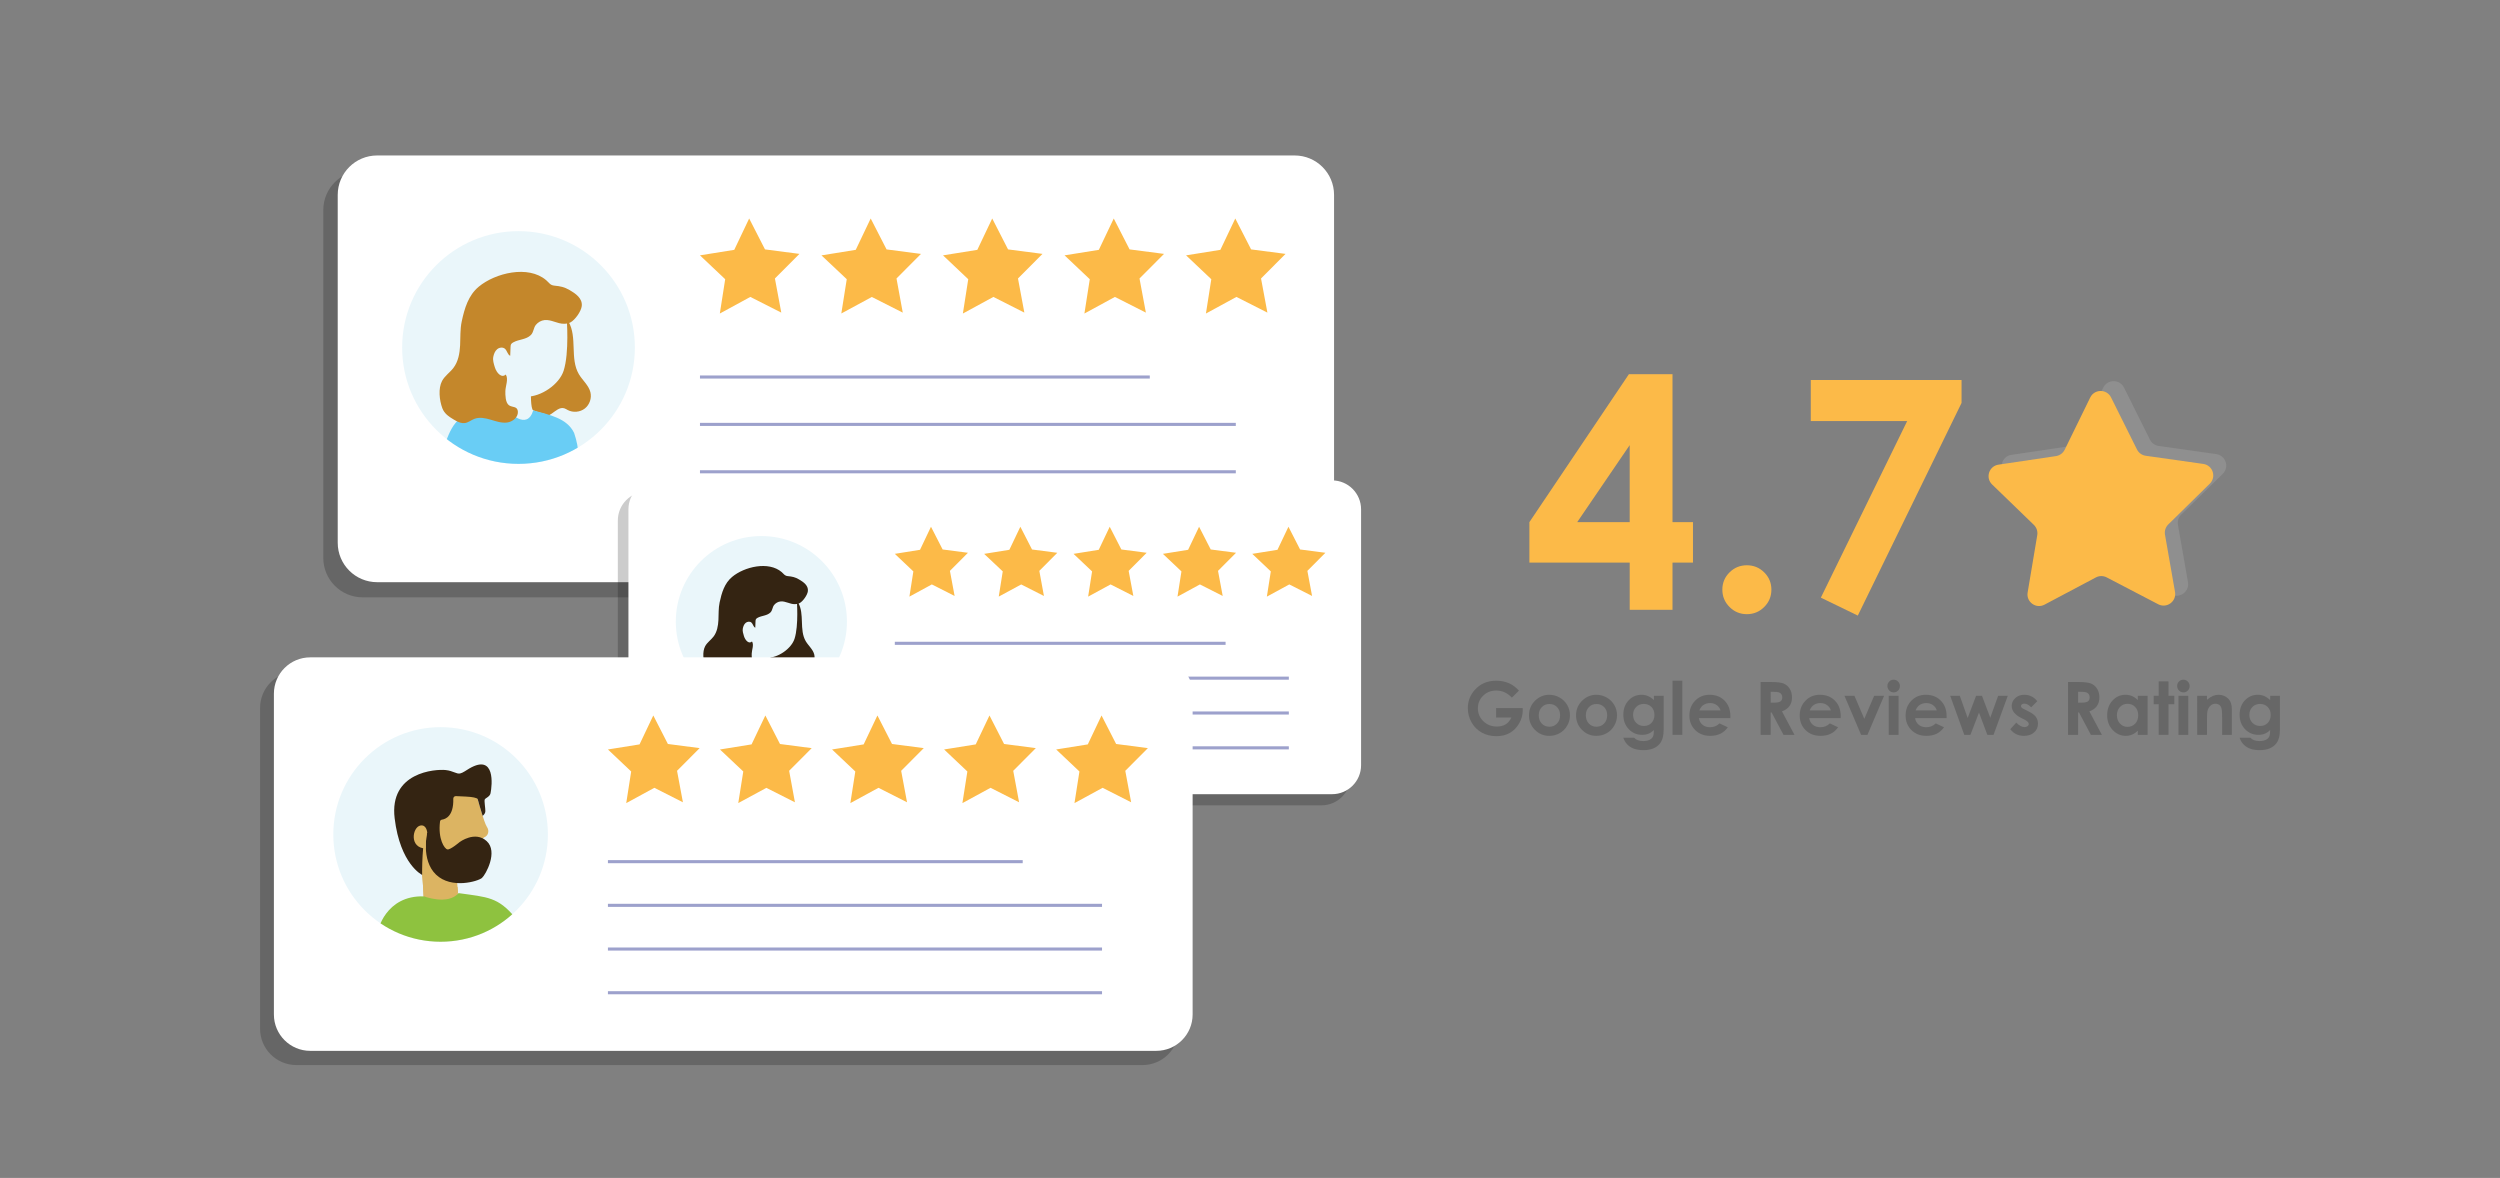 <?xml version="1.0" encoding="utf-8"?>
<!-- Generator: Adobe Illustrator 16.0.0, SVG Export Plug-In . SVG Version: 6.00 Build 0)  -->
<!DOCTYPE svg PUBLIC "-//W3C//DTD SVG 1.1//EN" "http://www.w3.org/Graphics/SVG/1.1/DTD/svg11.dtd">
<svg version="1.1" id="Layer_1" xmlns="http://www.w3.org/2000/svg" xmlns:xlink="http://www.w3.org/1999/xlink" x="0px" y="0px"
	 width="808.57px" height="380.98px" viewBox="0 0 808.57 380.98" enable-background="new 0 0 808.57 380.98" xml:space="preserve">
<rect x="0" y="0" width="808.57" height="380.98" fill="#808080" stroke="none"/>
<rect fill="none" width="808.57" height="380.98"/>
<g>
	<g>
		<g>
			<g>
				<g>
					<path opacity="0.2" fill="#020202" enable-background="new    " d="M414.063,193.199H117.307
						c-7.038,0-12.744-5.707-12.744-12.744V67.931c0-7.038,5.706-12.743,12.744-12.743h296.755c7.037,0,12.741,5.705,12.741,12.743
						v112.524C426.805,187.492,421.101,193.199,414.063,193.199z"/>
					<path fill="#FFFFFF" d="M418.729,188.294H121.972c-7.038,0-12.743-5.707-12.743-12.745V63.027
						c0-7.04,5.705-12.744,12.743-12.744h296.756c7.038,0,12.743,5.705,12.743,12.744v112.522
						C431.472,182.587,425.767,188.294,418.729,188.294z"/>
					<g>
						<g>
							<g>
								<polygon fill="#FCBA48" points="394.702,80.807 383.61,82.586 391.769,90.307 390.032,101.403 399.896,96.032 
									409.913,101.111 407.854,90.07 415.779,82.114 404.643,80.662 399.524,70.664 								"/>
							</g>
							<g>
								<polygon fill="#FCBA48" points="355.396,80.807 344.306,82.586 352.464,90.307 350.728,101.403 360.591,96.032 
									370.608,101.111 368.548,90.07 376.476,82.114 365.337,80.662 360.218,70.664 								"/>
							</g>
							<g>
								<polygon fill="#FCBA48" points="316.091,80.807 305.002,82.586 313.157,90.307 311.421,101.403 321.286,96.032 
									331.304,101.111 329.243,90.07 337.17,82.114 326.032,80.662 320.913,70.664 								"/>
							</g>
							<g>
								<polygon fill="#FCBA48" points="273.864,90.302 272.107,101.387 281.606,96.25 281.975,96.047 291.981,101.118 
									289.952,90.065 297.862,82.122 286.742,80.669 281.606,70.664 276.771,80.805 265.684,82.595 								"/>
							</g>
							<g>
								<polygon fill="#FCBA48" points="237.479,80.807 226.389,82.586 234.547,90.307 232.811,101.403 242.674,96.032 
									252.691,101.111 250.63,90.07 258.558,82.114 247.42,80.662 242.302,70.664 								"/>
							</g>
						</g>
						<g>
							<g opacity="0.5">
								<g>
									<rect x="226.389" y="121.438" fill="#3B449A" width="145.487" height="1"/>
								</g>
							</g>
							<g opacity="0.5">
								<g>
									<rect x="226.389" y="136.762" fill="#3B449A" width="173.307" height="1"/>
								</g>
							</g>
							<g opacity="0.5">
								<g>
									<rect x="226.389" y="152.087" fill="#3B449A" width="173.307" height="1"/>
								</g>
							</g>
							<g opacity="0.5">
								<g>
									<rect x="226.389" y="167.412" fill="#3B449A" width="173.307" height="1"/>
								</g>
							</g>
						</g>
					</g>
				</g>
			</g>
			<g>
				<g>
					<circle id="SVGID_1_" fill="#EAF6FA" cx="167.7" cy="112.394" r="37.634"/>
				</g>
				<g>
					<defs>
						<circle id="SVGID_2_" cx="167.7" cy="112.394" r="37.634"/>
					</defs>
					<clipPath id="SVGID_4_">
						<use xlink:href="#SVGID_2_"  overflow="visible"/>
					</clipPath>
					<g clip-path="url(#SVGID_4_)">
						<g>
							<path fill="#C4872B" d="M183.865,104.031c2.921,5.044,0.398,11.939,3.347,16.968c1.18,2.013,3.179,3.595,3.744,5.857
								c0.477,1.903-0.261,4.054-1.805,5.262c-1.543,1.208-3.808,1.409-5.54,0.492c-0.375-0.197-0.728-0.444-1.135-0.563
								c-1.457-0.426-2.775,0.868-4.029,1.724c-1.536,1.051-3.54,1.529-5.305,0.938c-2.263-0.757-3.663-3.04-4.417-5.304
								c-2.108-6.33-0.612-13.26,1.338-19.642c0.973-3.188,2.41-6.726,5.537-7.883"/>
						</g>
						<g>
							<path fill="#EAF6FA" d="M171.702,126.545c0,0-0.125,5.797,0.766,6.176c1.766,0.751,3.745,1.159,3.745,1.159
								s-4.099,4.581-7.226,4.432c-4.39-0.208-8.236-5.237-8.177-5.903c0.102-1.141-0.627-7.557-0.627-7.557"/>
						</g>
						<g>
							<path fill="#EAF6FA" d="M183.276,102.866c0,0,0.916,11.207-0.996,17.08c-1.417,4.351-7.231,8.412-12.091,8.356
								c-13.381,0.001-15.78-18.176-15.711-19.056c0.069-0.878,19.737-8.508,19.737-8.508L183.276,102.866z"/>
						</g>
						<g>
							<path fill="#69CDF5" d="M164.28,132.822c0,0,6.101,6.776,8.188-0.101c5.274,1.471,10.947,2.532,13.221,7.316
								c7.293,21.539-16.501,23.421-23.238,23.421c-9.521,0-25.161-5.242-17.283-23.004
								C147.604,134.967,151.261,131.573,164.28,132.822z"/>
						</g>
						<g>
							<path fill="#C4872B" d="M147.515,136.125c-0.299-0.158-0.591-0.33-0.875-0.5c-1.532-0.915-2.942-1.878-3.587-3.62
								c-0.929-2.511-1.375-6.365-0.074-8.8c0.88-1.648,2.537-2.728,3.671-4.213c1.568-2.052,2.033-4.735,2.164-7.316
								c0.131-2.579-0.02-5.194,0.522-7.719c0.926-4.318,2.155-8.43,5.483-11.211c5.33-4.456,16.015-7.097,21.825-2.127
								c1.057,0.904,1.263,1.628,2.69,1.767c1.915,0.185,3.155,0.43,4.875,1.424c1.907,1.102,4.219,2.658,3.951,5.158
								c-0.185,1.732-2.154,4.475-3.634,5.291c-0.62,0.342-1.345,0.446-2.053,0.46c-2.265,0.043-4.145-1.431-6.368-1.192
								c-1.086,0.116-2.104,0.702-2.789,1.547c-0.801,0.989-0.694,2.367-1.628,3.291c-1.5,1.483-3.826,1.359-5.603,2.323
								c-0.294,0.159-0.596,0.342-0.766,0.631c-0.166,0.282-0.182,0.625-0.195,0.952c-0.033,0.936-0.068,1.873-0.103,2.808
								c-0.881-0.388-0.974-1.643-1.701-2.275c-0.702-0.607-1.846-0.441-2.549,0.164c-0.704,0.606-1.042,1.533-1.228,2.442
								c-0.224,1.094,0.161,2.253,0.495,3.354c0.582,1.908,2.216,3.625,3.536,2.366c0.958,1.408-0.088,3.759-0.124,5.353
								c-0.027,1.264-0.005,3.769,1.177,4.599c1.085,0.762,2.807,0.184,2.874,2.15c0.06,1.8-1.741,3.207-3.529,3.426
								c-1.787,0.22-3.553-0.408-5.28-0.921c-1.727-0.513-3.616-0.913-5.294-0.259c-1.018,0.395-1.896,1.158-2.973,1.338
								C149.417,136.983,148.435,136.614,147.515,136.125z"/>
						</g>
					</g>
				</g>
			</g>
		</g>
		<g>
			<g>
				<g>
					<path opacity="0.2" fill="#020202" enable-background="new    " d="M427.409,260.467H209.194c-5.175,0-9.371-4.195-9.371-9.369
						v-82.745c0-5.175,4.196-9.37,9.371-9.37h218.215c5.177,0,9.371,4.195,9.371,9.37v82.745
						C436.78,256.271,432.586,260.467,427.409,260.467z"/>
					<path fill="#FFFFFF" d="M430.84,256.861H212.624c-5.175,0-9.371-4.198-9.371-9.373v-82.742c0-5.176,4.196-9.371,9.371-9.371
						H430.84c5.178,0,9.372,4.195,9.372,9.371v82.742C440.212,252.663,436.018,256.861,430.84,256.861z"/>
					<g>
						<g>
							<g>
								<polygon fill="#FCBA48" points="413.173,177.821 405.018,179.13 411.016,184.807 409.739,192.966 416.993,189.017 
									424.359,192.752 422.843,184.633 428.674,178.782 420.484,177.714 416.721,170.363 								"/>
							</g>
							<g>
								<polygon fill="#FCBA48" points="384.27,177.821 376.114,179.13 382.113,184.807 380.837,192.966 388.09,189.017 
									395.457,192.752 393.94,184.633 399.771,178.782 391.58,177.714 387.816,170.363 								"/>
							</g>
							<g>
								<polygon fill="#FCBA48" points="355.367,177.821 347.214,179.13 353.21,184.807 351.934,192.966 359.188,189.017 
									366.555,192.752 365.038,184.633 370.868,178.782 362.679,177.714 358.914,170.363 								"/>
							</g>
							<g>
								<polygon fill="#FCBA48" points="324.316,184.804 323.024,192.955 330.01,189.177 330.282,189.028 337.639,192.757 
									336.147,184.629 341.964,178.788 333.786,177.72 330.01,170.363 326.454,177.819 318.301,179.136 								"/>
							</g>
							<g>
								<polygon fill="#FCBA48" points="297.561,177.821 289.407,179.13 295.405,184.807 294.128,192.966 301.382,189.017 
									308.748,192.752 307.231,184.633 313.062,178.782 304.871,177.714 301.107,170.363 								"/>
							</g>
						</g>
						<g>
							<g opacity="0.5">
								<g>
									<rect x="289.407" y="207.566" fill="#3B449A" width="106.982" height="1"/>
								</g>
							</g>
							<g opacity="0.5">
								<g>
									<rect x="289.407" y="218.835" fill="#3B449A" width="127.44" height="1"/>
								</g>
							</g>
							<g opacity="0.5">
								<g>
									<rect x="289.407" y="230.104" fill="#3B449A" width="127.44" height="1"/>
								</g>
							</g>
							<g opacity="0.5">
								<g>
									<rect x="289.407" y="241.374" fill="#3B449A" width="127.44" height="1"/>
								</g>
							</g>
						</g>
					</g>
				</g>
			</g>
			<g>
				<g>
					<circle id="SVGID_3_" fill="#EAF6FA" cx="246.25" cy="201.048" r="27.674"/>
				</g>
				<g>
					<defs>
						<circle id="SVGID_5_" cx="246.25" cy="201.048" r="27.674"/>
					</defs>
					<clipPath id="SVGID_6_">
						<use xlink:href="#SVGID_5_"  overflow="visible"/>
					</clipPath>
					<g clip-path="url(#SVGID_6_)">
						<g>
							<path fill="#342412" d="M258.137,194.898c2.148,3.709,0.292,8.781,2.46,12.479c0.868,1.479,2.338,2.645,2.753,4.307
								c0.351,1.399-0.191,2.98-1.327,3.868c-1.135,0.892-2.8,1.037-4.074,0.363c-0.275-0.146-0.535-0.326-0.835-0.414
								c-1.071-0.313-2.04,0.638-2.962,1.269c-1.13,0.771-2.603,1.123-3.901,0.689c-1.664-0.559-2.693-2.234-3.248-3.9
								c-1.55-4.654-0.451-9.75,0.984-14.443c0.715-2.344,1.772-4.945,4.072-5.797"/>
						</g>
						<g>
							<path fill="#EAF6FA" d="M249.193,211.454c0,0-0.092,4.264,0.563,4.542c1.299,0.551,2.754,0.852,2.754,0.852
								s-3.014,3.368-5.314,3.26c-3.228-0.152-6.056-3.852-6.013-4.34c0.075-0.84-0.461-5.558-0.461-5.558"/>
						</g>
						<g>
							<path fill="#EAF6FA" d="M257.704,194.042c0,0,0.673,8.241-0.732,12.56c-1.042,3.198-5.317,6.186-8.891,6.146
								c-9.84,0.002-11.604-13.365-11.553-14.013c0.051-0.646,14.513-6.256,14.513-6.256L257.704,194.042z"/>
						</g>
						<g>
							<path fill="#69CDF5" d="M243.735,216.068c0,0,4.486,4.983,6.021-0.072c3.878,1.081,8.05,1.861,9.722,5.379
								c5.363,15.839-12.134,17.223-17.088,17.223c-7,0-18.501-3.854-12.708-16.916
								C231.472,217.646,234.162,215.152,243.735,216.068z"/>
						</g>
						<g>
							<path fill="#342412" d="M231.407,218.498c-0.22-0.116-0.435-0.242-0.644-0.366c-1.126-0.673-2.163-1.381-2.638-2.661
								c-0.684-1.847-1.011-4.681-0.054-6.473c0.647-1.212,1.865-2.006,2.7-3.098c1.153-1.51,1.495-3.482,1.591-5.381
								c0.096-1.896-0.015-3.819,0.384-5.677c0.682-3.175,1.585-6.198,4.033-8.244c3.918-3.276,11.775-5.218,16.048-1.564
								c0.776,0.665,0.929,1.197,1.978,1.299c1.408,0.136,2.32,0.316,3.585,1.047c1.402,0.811,3.103,1.954,2.905,3.793
								c-0.136,1.273-1.583,3.29-2.672,3.891c-0.457,0.25-0.989,0.328-1.51,0.338c-1.665,0.031-3.048-1.053-4.683-0.877
								c-0.798,0.086-1.546,0.517-2.05,1.139c-0.589,0.727-0.51,1.74-1.198,2.419c-1.103,1.09-2.813,1-4.12,1.709
								c-0.216,0.117-0.438,0.251-0.563,0.464c-0.122,0.208-0.133,0.46-0.144,0.7c-0.024,0.688-0.05,1.377-0.076,2.065
								c-0.648-0.285-0.716-1.209-1.25-1.674c-0.516-0.447-1.357-0.324-1.874,0.121c-0.518,0.445-0.767,1.127-0.903,1.795
								c-0.166,0.805,0.118,1.657,0.363,2.467c0.428,1.402,1.63,2.666,2.601,1.739c0.704,1.035-0.065,2.765-0.091,3.937
								c-0.02,0.93-0.003,2.771,0.866,3.382c0.798,0.562,2.063,0.136,2.113,1.582c0.043,1.321-1.281,2.356-2.596,2.521
								c-1.314,0.161-2.612-0.301-3.882-0.68c-1.27-0.376-2.659-0.67-3.894-0.188c-0.748,0.289-1.394,0.85-2.186,0.981
								C232.807,219.131,232.084,218.857,231.407,218.498z"/>
						</g>
					</g>
				</g>
			</g>
		</g>
		<g>
			<g>
				<path opacity="0.2" fill="#020202" enable-background="new    " d="M369.505,344.475H95.866c-6.49,0-11.752-5.261-11.752-11.75
					v-103.76c0-6.49,5.262-11.751,11.752-11.751h273.639c6.489,0,11.749,5.261,11.749,11.751v103.76
					C381.254,339.214,375.994,344.475,369.505,344.475z"/>
				<path fill="#FFFFFF" d="M373.977,339.872h-273.64c-6.49,0-11.751-5.263-11.751-11.752V224.363
					c0-6.49,5.261-11.754,11.751-11.754h273.64c6.489,0,11.75,5.264,11.75,11.754V328.12
					C385.727,334.609,380.466,339.872,373.977,339.872z"/>
				<g>
					<g>
						<g>
							<polygon fill="#FCBA48" points="351.821,240.759 341.595,242.398 349.118,249.518 347.515,259.751 356.61,254.797 
								365.848,259.48 363.947,249.301 371.257,241.962 360.987,240.624 356.269,231.404 							"/>
						</g>
						<g>
							<polygon fill="#FCBA48" points="315.577,240.759 305.352,242.398 312.874,249.518 311.271,259.751 320.367,254.797 
								329.605,259.48 327.704,249.301 335.015,241.962 324.744,240.624 320.024,231.404 							"/>
						</g>
						<g>
							<polygon fill="#FCBA48" points="279.333,240.759 269.108,242.398 276.629,249.518 275.029,259.751 284.124,254.797 
								293.362,259.48 291.461,249.301 298.771,241.962 288.501,240.624 283.781,231.404 							"/>
						</g>
						<g>
							<polygon fill="#FCBA48" points="240.397,249.514 238.776,259.736 247.535,254.997 247.876,254.813 257.103,259.486 
								255.232,249.294 262.526,241.971 252.271,240.63 247.535,231.404 243.077,240.755 232.854,242.406 							"/>
						</g>
						<g>
							<polygon fill="#FCBA48" points="206.846,240.759 196.62,242.398 204.143,249.518 202.542,259.751 211.636,254.797 
								220.874,259.48 218.973,249.301 226.283,241.962 216.013,240.624 211.293,231.404 							"/>
						</g>
					</g>
					<g>
						<g opacity="0.5">
							<g>
								<rect x="196.62" y="278.184" fill="#3B449A" width="134.153" height="1"/>
							</g>
						</g>
						<g opacity="0.5">
							<g>
								<rect x="196.62" y="292.314" fill="#3B449A" width="159.807" height="1"/>
							</g>
						</g>
						<g opacity="0.5">
							<g>
								<rect x="196.62" y="306.445" fill="#3B449A" width="159.807" height="1"/>
							</g>
						</g>
						<g opacity="0.5">
							<g>
								<rect x="196.62" y="320.578" fill="#3B449A" width="159.807" height="1"/>
							</g>
						</g>
					</g>
				</g>
			</g>
			<g>
				<g>
					<defs>
						<circle id="SVGID_7_" cx="142.503" cy="269.884" r="34.702"/>
					</defs>
					<clipPath id="SVGID_8_">
						<use xlink:href="#SVGID_7_"  overflow="visible"/>
					</clipPath>
					<circle clip-path="url(#SVGID_8_)" fill="#EAF6FA" cx="142.503" cy="269.884" r="34.702"/>
				</g>
				<g>
					<defs>
						<circle id="SVGID_9_" cx="142.503" cy="269.884" r="34.702"/>
					</defs>
					<clipPath id="SVGID_10_">
						<use xlink:href="#SVGID_9_"  overflow="visible"/>
					</clipPath>
					<g clip-path="url(#SVGID_10_)">
						<g>
							<defs>
								<circle id="SVGID_11_" cx="142.503" cy="269.884" r="34.702"/>
							</defs>
							<clipPath id="SVGID_12_">
								<use xlink:href="#SVGID_11_"  overflow="visible"/>
							</clipPath>
							<g clip-path="url(#SVGID_12_)">
								<g>
									<g id="XMLID_50_">
										<path id="XMLID_54_" fill="#DCB462" d="M156.654,270.794c-1.157,0.456-0.682,4.397-0.893,5.666
											c-0.207,1.269-1.138,6.201-3.725,6.942c-2.587,0.744-4.191,0.959-4.207,1.375c-0.009,0.201,0.057,1.104,0.132,2.007
											c0.079,1.007,0.166,2.002,0.166,2.002l-2.315,2.896l-2.554,0.188l-6.251-1.813c0,0-0.29-6.498-0.548-7.5
											c-0.162-0.633-2.503-5.013-4.206-9.301c-0.998-2.507-1.779-4.979-1.786-6.65c-0.007-4.541,0.152-9.277,2.948-11.614
											c2.789-2.329,20.513-10.72,20.999,3.14c0,0,2.135,7.943,3.07,9.313S157.816,270.338,156.654,270.794z"/>
										<path id="XMLID_53_" fill="#DCB462" d="M147.962,286.784c0.079,1.007,0.166,2.002,0.166,2.002l-0.664,3.237l-4.205-0.154
											l-6.251-1.813c0,0-0.29-6.498-0.548-7.5c-0.162-0.633-2.503-5.013-4.206-9.301l0.229-2.676c0,0,5.104-0.58,5.306-0.561
											c0.2,0.019,1.825,3.139,1.819,3.311s-1.007,3.199-1.007,3.199s-0.176,4.181-0.005,7.402
											c0.089,1.689,1.252,3.146,2.884,3.601c0.918,0.255,1.969,0.462,2.96,0.468
											C146.128,288.016,147.332,287.291,147.962,286.784z"/>
										<path id="XMLID_51_" fill="#342412" d="M138.171,269.188c0,0-2.132,8.908,2.849,13.685
											c4.983,4.774,13.635,2.146,14.854,1.084c1.219-1.062,5.304-8.494,1.531-11.921c-3.771-3.428-8.75,0.316-8.75,0.316
											s-2.967,2.537-3.94,2.375c-0.94-0.154-3.115-3.346-2.395-9.033c0.04-0.313,0.291-0.551,0.603-0.592
											c1.159-0.153,3.841-1.117,3.684-6.771c-0.015-0.476,0.373-0.863,0.843-0.847c1.628,0.06,4.986,0.203,5.696,0.412
											c0,0,0.527,0.101,1.043,0.297c0.168,0.064,0.297,0.205,0.346,0.38c0.154,0.549,0.504,1.805,0.591,2.103
											c0.112,0.385,0.964,3.188,0.964,3.188s0.881-0.538,0.888-1.547c0.007-1.008-0.398-3.223-0.204-3.723
											c0.195-0.503,1.638-0.863,1.876-2.023c0.541-2.635,1.597-12.896-6.819-8.045c-1.101,0.632-2.128,1.453-3.029,1.636
											c-1.175,0.239-2.237-0.849-4.642-1.106c-3.362-0.363-18.315,0.664-16.523,15.582c1.792,14.92,8.892,18.334,8.892,18.334
											S136.393,270.706,138.171,269.188z"/>
									</g>
									<path id="XMLID_41_" fill="#DCB462" d="M138.171,269.188c0,0-0.229-2.549-2.185-2.195c-2.625,0.479-3.745,7.336,1.75,7.438
										C137.735,274.428,137.572,271.507,138.171,269.188z"/>
								</g>
								<path fill="#8EC23F" d="M137.172,289.919c0,0,7.711,2.931,11.142-1.06c9.478,1.326,12.734,1.242,18.323,7.929
									c-4.713,8.375-29.915,12.244-30.832,11.936c-0.918-0.308-13.164-6.825-13.519-7.123
									C121.93,301.306,124.656,289.443,137.172,289.919z"/>
							</g>
						</g>
					</g>
				</g>
			</g>
		</g>
		<g>
			<g>
				<g>
					<path fill="#FCBA48" d="M526.832,121.022h14.103v47.854h6.62v13.088h-6.62v15.261h-13.846v-15.261h-32.441v-13.088
						L526.832,121.022z M527.089,168.877v-24.913l-16.979,24.913H527.089z"/>
					<path fill="#FCBA48" d="M564.988,182.824c2.188,0,4.059,0.767,5.608,2.299c1.549,1.533,2.324,3.395,2.324,5.584
						c0,2.189-0.775,4.061-2.324,5.609c-1.551,1.549-3.42,2.324-5.608,2.324c-2.19,0-4.062-0.774-5.609-2.324
						c-1.55-1.549-2.324-3.42-2.324-5.609c0-2.189,0.774-4.051,2.324-5.584C560.928,183.59,562.798,182.824,564.988,182.824z"/>
					<path fill="#FCBA48" d="M585.656,122.892h48.764v7.429l-33.554,68.775l-11.952-5.8l27.921-57.114h-31.179V122.892
						L585.656,122.892z"/>
				</g>
				<g>
					<g opacity="0.5">
						<path fill="#9D9D9D" d="M659.992,188.449l3.112-18.542c0.202-1.217-0.205-2.461-1.092-3.32l-13.511-13.075
							c-2.236-2.165-1.018-5.953,2.06-6.41l18.595-2.77c1.225-0.179,2.277-0.957,2.819-2.062l8.261-16.892
							c1.368-2.792,5.347-2.808,6.732-0.021l8.382,16.828c0.551,1.109,1.61,1.871,2.833,2.043l18.615,2.64
							c3.083,0.436,4.321,4.218,2.104,6.398l-13.419,13.168c-0.882,0.865-1.282,2.108-1.068,3.327l3.242,18.52
							c0.539,3.065-2.676,5.415-5.433,3.976l-16.671-8.688c-1.093-0.572-2.403-0.568-3.494,0.011l-16.61,8.806
							C662.702,193.844,659.474,191.518,659.992,188.449z"/>
					</g>
					<g>
						<path fill="#FCBA48" d="M655.795,191.628l3.112-18.542c0.205-1.216-0.204-2.46-1.091-3.319l-13.51-13.075
							c-2.236-2.164-1.021-5.954,2.058-6.412l18.597-2.768c1.222-0.183,2.277-0.957,2.818-2.063l8.26-16.893
							c1.368-2.792,5.35-2.806,6.735-0.021l8.38,16.828c0.551,1.108,1.61,1.87,2.833,2.046l18.613,2.637
							c3.083,0.435,4.325,4.218,2.105,6.397l-13.418,13.171c-0.884,0.862-1.283,2.105-1.068,3.325l3.244,18.52
							c0.537,3.064-2.676,5.412-5.434,3.975l-16.672-8.688c-1.096-0.572-2.402-0.568-3.493,0.01l-16.612,8.807
							C658.505,197.023,655.277,194.695,655.795,191.628z"/>
					</g>
				</g>
			</g>
			<g>
				<path fill="#676767" d="M491.275,223.371l-2.289,2.266c-1.449-1.533-3.14-2.3-5.068-2.3c-1.682,0-3.09,0.558-4.227,1.672
					c-1.136,1.115-1.703,2.472-1.703,4.065c0,1.648,0.59,3.047,1.768,4.191c1.178,1.146,2.633,1.721,4.361,1.721
					c1.123,0,2.069-0.236,2.842-0.709c0.771-0.473,1.393-1.213,1.867-2.219h-4.949v-3.055h8.596l0.023,0.721
					c0,1.493-0.389,2.91-1.162,4.25c-0.772,1.34-1.777,2.361-3.008,3.066c-1.23,0.704-2.676,1.057-4.332,1.057
					c-1.773,0-3.355-0.385-4.744-1.156c-1.391-0.771-2.49-1.867-3.299-3.293c-0.812-1.424-1.215-2.961-1.215-4.61
					c0-2.261,0.748-4.228,2.242-5.899c1.772-1.99,4.079-2.984,6.922-2.984c1.485,0,2.877,0.273,4.17,0.824
					C489.162,221.443,490.23,222.241,491.275,223.371z"/>
				<path fill="#676767" d="M501.068,224.707c1.19,0,2.313,0.298,3.36,0.895c1.049,0.597,1.869,1.405,2.457,2.428
					c0.588,1.021,0.883,2.125,0.883,3.311c0,1.192-0.297,2.309-0.889,3.346s-1.4,1.849-2.422,2.434
					c-1.022,0.585-2.148,0.876-3.379,0.876c-1.813,0-3.359-0.644-4.641-1.933c-1.282-1.289-1.923-2.855-1.923-4.698
					c0-1.976,0.724-3.62,2.173-4.937C497.959,225.279,499.418,224.707,501.068,224.707z M501.119,227.691
					c-0.984,0-1.805,0.343-2.459,1.027c-0.656,0.686-0.984,1.563-0.984,2.631c0,1.101,0.324,1.99,0.974,2.672
					c0.646,0.682,1.467,1.021,2.459,1.021c0.993,0,1.819-0.345,2.479-1.033c0.66-0.689,0.99-1.576,0.99-2.66
					s-0.324-1.965-0.974-2.643C502.957,228.031,502.129,227.691,501.119,227.691z"/>
				<path fill="#676767" d="M516.295,224.707c1.191,0,2.313,0.298,3.361,0.895c1.049,0.597,1.869,1.405,2.457,2.428
					c0.588,1.021,0.883,2.125,0.883,3.311c0,1.192-0.297,2.309-0.889,3.346c-0.593,1.037-1.4,1.849-2.423,2.434
					c-1.021,0.585-2.147,0.876-3.379,0.876c-1.813,0-3.358-0.644-4.641-1.933s-1.922-2.855-1.922-4.698
					c0-1.976,0.723-3.62,2.172-4.937C513.186,225.279,514.646,224.707,516.295,224.707z M516.346,227.691
					c-0.983,0-1.805,0.343-2.459,1.027c-0.655,0.686-0.983,1.563-0.983,2.631c0,1.101,0.323,1.99,0.973,2.672
					c0.646,0.682,1.467,1.021,2.459,1.021c0.994,0,1.82-0.345,2.479-1.033c0.659-0.689,0.989-1.576,0.989-2.66
					s-0.323-1.965-0.973-2.643C518.184,228.031,517.354,227.691,516.346,227.691z"/>
				<path fill="#676767" d="M534.924,225.032h3.16v10.825c0,2.136-0.432,3.707-1.291,4.713c-1.152,1.363-2.891,2.046-5.215,2.046
					c-1.238,0-2.279-0.154-3.123-0.466c-0.844-0.309-1.558-0.764-2.137-1.364c-0.582-0.601-1.013-1.328-1.291-2.188h3.495
					c0.312,0.356,0.709,0.627,1.197,0.809s1.064,0.273,1.73,0.273c0.852,0,1.537-0.134,2.057-0.396
					c0.518-0.262,0.883-0.604,1.096-1.021s0.32-1.138,0.32-2.16c-0.557,0.558-1.143,0.959-1.754,1.201
					c-0.611,0.244-1.305,0.366-2.078,0.366c-1.697,0-3.129-0.61-4.299-1.835c-1.168-1.225-1.754-2.771-1.754-4.646
					c0-2.006,0.621-3.615,1.858-4.832c1.123-1.1,2.464-1.648,4.019-1.648c0.729,0,1.416,0.134,2.063,0.4
					c0.646,0.268,1.295,0.707,1.945,1.317L534.924,225.032L534.924,225.032z M531.637,227.668c-0.998,0-1.823,0.335-2.475,1.005
					s-0.975,1.513-0.975,2.525c0,1.054,0.331,1.917,0.997,2.591c0.666,0.673,1.503,1.01,2.511,1.01c0.981,0,1.795-0.328,2.434-0.986
					c0.64-0.658,0.957-1.521,0.957-2.59c0-1.054-0.32-1.908-0.963-2.566S532.65,227.668,531.637,227.668z"/>
				<path fill="#676767" d="M540.939,220.154h3.172v17.515h-3.172V220.154z"/>
				<path fill="#676767" d="M559.65,232.268h-10.187c0.146,0.897,0.541,1.612,1.18,2.144c0.64,0.53,1.453,0.796,2.443,0.796
					c1.187,0,2.203-0.414,3.055-1.243l2.673,1.255c-0.666,0.944-1.464,1.643-2.394,2.096s-2.033,0.68-3.311,0.68
					c-1.982,0-3.597-0.625-4.842-1.875c-1.248-1.25-1.871-2.816-1.871-4.698c0-1.928,0.621-3.528,1.864-4.803
					c1.242-1.272,2.802-1.91,4.675-1.91c1.989,0,3.606,0.638,4.854,1.91c1.246,1.274,1.869,2.956,1.869,5.047L559.65,232.268z
					 M556.479,229.771c-0.209-0.705-0.622-1.278-1.239-1.721c-0.615-0.441-1.332-0.662-2.146-0.662
					c-0.883,0-1.658,0.248-2.326,0.744c-0.418,0.311-0.807,0.855-1.163,1.639H556.479z"/>
				<path fill="#676767" d="M569.441,220.583h3.444c1.89,0,3.232,0.168,4.031,0.505c0.801,0.337,1.445,0.896,1.932,1.68
					c0.488,0.781,0.732,1.707,0.732,2.774c0,1.123-0.271,2.062-0.809,2.815c-0.537,0.756-1.349,1.326-2.433,1.715l4.047,7.596
					h-3.555l-3.842-7.236h-0.299v7.236h-3.253v-17.085H569.441z M572.693,227.262h1.02c1.035,0,1.746-0.137,2.137-0.408
					c0.39-0.271,0.584-0.723,0.584-1.352c0-0.373-0.096-0.697-0.288-0.975c-0.193-0.274-0.451-0.473-0.775-0.594
					s-0.918-0.181-1.783-0.181h-0.893L572.693,227.262L572.693,227.262z"/>
				<path fill="#676767" d="M595.332,232.268h-10.187c0.146,0.897,0.539,1.612,1.179,2.144c0.639,0.53,1.453,0.796,2.444,0.796
					c1.185,0,2.203-0.414,3.056-1.243l2.672,1.255c-0.666,0.944-1.465,1.643-2.394,2.096c-0.93,0.453-2.032,0.68-3.311,0.68
					c-1.982,0-3.598-0.625-4.844-1.875s-1.869-2.816-1.869-4.698c0-1.928,0.621-3.528,1.863-4.803
					c1.241-1.272,2.801-1.91,4.676-1.91c1.988,0,3.606,0.638,4.854,1.91c1.248,1.274,1.871,2.956,1.871,5.047L595.332,232.268z
					 M592.16,229.771c-0.209-0.705-0.621-1.278-1.238-1.721c-0.617-0.441-1.332-0.662-2.146-0.662c-0.886,0-1.66,0.248-2.326,0.744
					c-0.42,0.311-0.808,0.855-1.164,1.639H592.16z"/>
				<path fill="#676767" d="M596.545,225.032h3.23l3.192,7.456l3.187-7.456h3.213l-5.377,12.637h-2.058L596.545,225.032z"/>
				<path fill="#676767" d="M612.457,219.829c0.555,0,1.031,0.2,1.43,0.604c0.398,0.402,0.597,0.891,0.597,1.463
					c0,0.565-0.195,1.047-0.591,1.446c-0.395,0.398-0.864,0.599-1.411,0.599c-0.564,0-1.046-0.203-1.443-0.609
					c-0.396-0.407-0.596-0.9-0.596-1.48c0-0.559,0.196-1.033,0.59-1.43S611.9,219.829,612.457,219.829z M610.871,225.032h3.17
					v12.637h-3.17V225.032z"/>
				<path fill="#676767" d="M629.582,232.268h-10.187c0.146,0.897,0.541,1.612,1.181,2.144c0.639,0.53,1.453,0.796,2.442,0.796
					c1.187,0,2.203-0.414,3.056-1.243l2.672,1.255c-0.666,0.944-1.463,1.643-2.394,2.096c-0.93,0.453-2.032,0.68-3.311,0.68
					c-1.982,0-3.596-0.625-4.842-1.875c-1.248-1.25-1.871-2.816-1.871-4.698c0-1.928,0.621-3.528,1.865-4.803
					c1.242-1.272,2.801-1.91,4.674-1.91c1.99,0,3.606,0.638,4.854,1.91c1.246,1.274,1.869,2.956,1.869,5.047L629.582,232.268z
					 M626.412,229.771c-0.209-0.705-0.623-1.278-1.24-1.721c-0.615-0.441-1.332-0.662-2.146-0.662c-0.884,0-1.658,0.248-2.326,0.744
					c-0.418,0.311-0.808,0.855-1.164,1.639H626.412z"/>
				<path fill="#676767" d="M630.75,225.032h3.104l2.541,7.188l2.733-7.188h1.898l2.684,7.108l2.545-7.108h3.123l-4.611,12.637
					h-2.008l-2.694-7.201l-2.775,7.201h-1.986L630.75,225.032z"/>
				<path fill="#676767" d="M658.91,226.797l-1.963,1.963c-0.797-0.789-1.521-1.185-2.172-1.185c-0.357,0-0.636,0.075-0.837,0.227
					c-0.2,0.15-0.303,0.339-0.303,0.563c0,0.171,0.064,0.326,0.191,0.471c0.129,0.145,0.442,0.339,0.947,0.587l1.161,0.58
					c1.224,0.604,2.063,1.22,2.521,1.847c0.457,0.629,0.686,1.363,0.686,2.207c0,1.123-0.412,2.061-1.237,2.812
					c-0.824,0.752-1.931,1.126-3.314,1.126c-1.844,0-3.313-0.719-4.414-2.16l1.951-2.126c0.371,0.435,0.807,0.784,1.307,1.052
					s0.943,0.4,1.33,0.4c0.418,0,0.754-0.102,1.011-0.303c0.256-0.2,0.385-0.434,0.385-0.696c0-0.487-0.461-0.964-1.383-1.429
					l-1.068-0.534c-2.045-1.029-3.066-2.318-3.066-3.867c0-0.999,0.386-1.853,1.156-2.562s1.754-1.063,2.955-1.063
					c0.82,0,1.594,0.18,2.316,0.54C657.793,225.607,658.406,226.124,658.91,226.797z"/>
				<path fill="#676767" d="M668.863,220.583h3.444c1.888,0,3.23,0.168,4.031,0.505s1.443,0.896,1.932,1.68
					c0.486,0.781,0.73,1.707,0.73,2.774c0,1.123-0.27,2.062-0.807,2.815c-0.539,0.756-1.351,1.326-2.435,1.715l4.049,7.596h-3.557
					l-3.842-7.236h-0.297v7.236h-3.252v-17.085H668.863z M672.115,227.262h1.02c1.033,0,1.746-0.137,2.136-0.408
					c0.391-0.271,0.586-0.723,0.586-1.352c0-0.373-0.099-0.697-0.291-0.975c-0.191-0.274-0.451-0.473-0.775-0.594
					s-0.918-0.181-1.783-0.181h-0.891L672.115,227.262L672.115,227.262z"/>
				<path fill="#676767" d="M691.42,225.032h3.17v12.637h-3.17v-1.336c-0.619,0.589-1.24,1.013-1.863,1.272
					c-0.623,0.258-1.297,0.388-2.022,0.388c-1.633,0-3.043-0.632-4.234-1.899c-1.19-1.266-1.787-2.839-1.787-4.721
					c0-1.951,0.576-3.55,1.729-4.797s2.553-1.87,4.199-1.87c0.758,0,1.471,0.144,2.135,0.431c0.666,0.286,1.278,0.717,1.846,1.288
					v-1.393H691.42z M688.086,227.633c-0.979,0-1.795,0.348-2.443,1.04c-0.646,0.692-0.971,1.581-0.971,2.665
					c0,1.092,0.328,1.99,0.988,2.694s1.473,1.058,2.438,1.058c0.996,0,1.82-0.347,2.478-1.04c0.656-0.692,0.983-1.601,0.983-2.724
					c0-1.1-0.327-1.989-0.983-2.672C689.919,227.973,689.09,227.633,688.086,227.633z"/>
				<path fill="#676767" d="M698.178,220.375h3.172v4.657h1.882v2.729h-1.882v9.906h-3.172v-9.906h-1.625v-2.729h1.625V220.375z"/>
				<path fill="#676767" d="M706.164,219.829c0.555,0,1.031,0.2,1.43,0.604c0.398,0.402,0.597,0.891,0.597,1.463
					c0,0.565-0.195,1.047-0.591,1.446c-0.395,0.398-0.864,0.599-1.411,0.599c-0.564,0-1.046-0.203-1.443-0.609
					c-0.396-0.407-0.596-0.9-0.596-1.48c0-0.559,0.196-1.033,0.59-1.43S705.607,219.829,706.164,219.829z M704.578,225.032h3.17
					v12.637h-3.17V225.032z"/>
				<path fill="#676767" d="M710.629,225.032h3.172v1.295c0.72-0.606,1.369-1.027,1.953-1.265c0.584-0.238,1.183-0.355,1.793-0.355
					c1.252,0,2.314,0.438,3.189,1.313c0.733,0.744,1.102,1.844,1.102,3.299v8.352h-3.137v-5.533c0-1.509-0.066-2.51-0.203-3.005
					c-0.135-0.495-0.369-0.872-0.705-1.132c-0.338-0.259-0.752-0.389-1.246-0.389c-0.641,0-1.19,0.215-1.651,0.645
					c-0.459,0.43-0.777,1.021-0.955,1.78c-0.093,0.396-0.14,1.249-0.14,2.563v5.069h-3.172V225.032L710.629,225.032z"/>
				<path fill="#676767" d="M734.242,225.032h3.16v10.825c0,2.136-0.433,3.707-1.291,4.713c-1.152,1.363-2.892,2.046-5.216,2.046
					c-1.237,0-2.278-0.154-3.123-0.466c-0.844-0.309-1.557-0.764-2.137-1.364c-0.582-0.601-1.012-1.328-1.291-2.188h3.496
					c0.311,0.356,0.709,0.627,1.197,0.809s1.063,0.273,1.729,0.273c0.853,0,1.537-0.134,2.058-0.396
					c0.518-0.262,0.883-0.604,1.096-1.021s0.32-1.138,0.32-2.16c-0.558,0.558-1.144,0.959-1.754,1.201
					c-0.611,0.244-1.306,0.366-2.078,0.366c-1.697,0-3.129-0.61-4.299-1.835c-1.169-1.225-1.755-2.771-1.755-4.646
					c0-2.006,0.621-3.615,1.859-4.832c1.123-1.1,2.463-1.648,4.018-1.648c0.729,0,1.416,0.134,2.063,0.4
					c0.646,0.268,1.295,0.707,1.945,1.317L734.242,225.032L734.242,225.032z M730.955,227.668c-0.998,0-1.824,0.335-2.475,1.005
					c-0.651,0.67-0.976,1.513-0.976,2.525c0,1.054,0.332,1.917,0.998,2.591c0.666,0.673,1.502,1.01,2.51,1.01
					c0.982,0,1.795-0.328,2.435-0.986c0.639-0.658,0.957-1.521,0.957-2.59c0-1.054-0.32-1.908-0.963-2.566
					C732.798,227.998,731.969,227.668,730.955,227.668z"/>
			</g>
			<g display="none">
				<path display="inline" fill="#676767" d="M552.309,275.943l-1.296,0.994c-0.716-0.93-1.573-1.637-2.576-2.117
					c-1.002-0.479-2.104-0.721-3.303-0.721c-1.312,0-2.524,0.314-3.644,0.943c-1.117,0.631-1.983,1.477-2.6,2.537
					c-0.613,1.063-0.922,2.256-0.922,3.582c0,2.006,0.688,3.678,2.063,5.02c1.374,1.34,3.107,2.012,5.202,2.012
					c2.303,0,4.229-0.901,5.777-2.705l1.296,0.982c-0.818,1.045-1.842,1.85-3.066,2.42c-1.226,0.57-2.595,0.855-4.107,0.855
					c-2.876,0-5.145-0.957-6.807-2.873c-1.393-1.615-2.09-3.568-2.09-5.855c0-2.406,0.844-4.432,2.531-6.074
					s3.802-2.465,6.343-2.465c1.535,0,2.921,0.306,4.157,0.912C550.506,273.999,551.519,274.85,552.309,275.943z"/>
				<path display="inline" fill="#676767" d="M555.114,272.479h1.563v16.854h-1.563V272.479z"/>
				<path display="inline" fill="#676767" d="M560.473,272.167c0.356,0,0.66,0.127,0.913,0.381c0.252,0.252,0.378,0.56,0.378,0.916
					c0,0.351-0.126,0.652-0.378,0.904c-0.253,0.254-0.557,0.381-0.913,0.381c-0.349,0-0.647-0.127-0.9-0.381
					c-0.252-0.252-0.378-0.556-0.378-0.904c0-0.356,0.126-0.664,0.378-0.916C559.824,272.294,560.124,272.167,560.473,272.167z
					 M559.696,277.175h1.563v12.158h-1.563V277.175z"/>
				<path display="inline" fill="#676767" d="M576.315,279.7l-1.241,0.771c-1.071-1.424-2.534-2.135-4.388-2.135
					c-1.48,0-2.711,0.477-3.688,1.428c-0.979,0.953-1.468,2.111-1.468,3.473c0,0.886,0.225,1.72,0.675,2.5
					c0.45,0.781,1.067,1.39,1.854,1.82c0.786,0.432,1.665,0.646,2.641,0.646c1.786,0,3.245-0.711,4.376-2.135l1.24,0.815
					c-0.581,0.875-1.361,1.556-2.342,2.037c-0.979,0.481-2.096,0.724-3.348,0.724c-1.922,0-3.518-0.609-4.783-1.832
					c-1.266-1.224-1.898-2.709-1.898-4.459c0-1.179,0.296-2.271,0.888-3.281c0.593-1.008,1.406-1.797,2.442-2.363
					c1.034-0.566,2.193-0.85,3.476-0.85c0.805,0,1.582,0.123,2.33,0.369c0.749,0.246,1.385,0.565,1.906,0.961
					C575.507,278.587,575.95,279.089,576.315,279.7z"/>
				<path display="inline" fill="#676767" d="M579.311,272.479h1.564v9.603l5.638-4.906h2.298l-6.684,5.8l7.074,6.358h-2.202
					l-6.124-5.476v5.476h-1.564V272.479L579.311,272.479z"/>
				<path display="inline" fill="#676767" d="M598.511,272.659h1.564v4.516h2.479v1.353h-2.479v10.807h-1.564v-10.807h-2.135v-1.353
					h2.135V272.659z"/>
				<path display="inline" fill="#676767" d="M610.659,276.859c1.873,0,3.426,0.679,4.657,2.035c1.119,1.236,1.68,2.701,1.68,4.394
					c0,1.696-0.592,3.183-1.774,4.453c-1.184,1.27-2.704,1.903-4.563,1.903c-1.866,0-3.392-0.635-4.573-1.903
					c-1.184-1.271-1.774-2.757-1.774-4.453c0-1.687,0.561-3.146,1.68-4.384C607.222,277.542,608.778,276.859,610.659,276.859z
					 M610.653,278.393c-1.302,0-2.419,0.479-3.354,1.44c-0.935,0.963-1.4,2.125-1.4,3.487c0,0.88,0.213,1.697,0.64,2.46
					c0.426,0.76,1.001,1.346,1.727,1.76c0.727,0.414,1.521,0.619,2.39,0.619s1.664-0.205,2.39-0.619c0.725-0.414,1.301-1,1.727-1.76
					c0.428-0.763,0.641-1.58,0.641-2.46c0-1.362-0.47-2.524-1.407-3.487C613.063,278.872,611.947,278.393,610.653,278.393z"/>
				<path display="inline" fill="#676767" d="M625.636,277.175h1.599v1.775c0.477-0.699,0.979-1.224,1.509-1.57
					c0.529-0.346,1.08-0.521,1.654-0.521c0.432,0,0.895,0.14,1.386,0.414l-0.815,1.318c-0.328-0.141-0.604-0.211-0.827-0.211
					c-0.521,0-1.023,0.213-1.509,0.643c-0.484,0.429-0.854,1.093-1.105,1.994c-0.194,0.693-0.291,2.094-0.291,4.201v4.113h-1.599
					L625.636,277.175L625.636,277.175z"/>
				<path display="inline" fill="#676767" d="M643.349,285.3l1.319,0.691c-0.433,0.85-0.933,1.534-1.499,2.057
					c-0.567,0.521-1.205,0.918-1.913,1.191c-0.709,0.271-1.511,0.405-2.405,0.405c-1.982,0-3.533-0.647-4.652-1.949
					c-1.118-1.301-1.679-2.77-1.679-4.407c0-1.543,0.475-2.918,1.42-4.125c1.201-1.535,2.809-2.304,4.821-2.304
					c2.073,0,3.729,0.787,4.967,2.359c0.88,1.109,1.327,2.496,1.344,4.156H634.13c0.029,1.412,0.48,2.57,1.354,3.475
					c0.873,0.902,1.951,1.354,3.234,1.354c0.619,0,1.221-0.106,1.807-0.322c0.587-0.215,1.084-0.502,1.494-0.856
					C642.428,286.669,642.871,286.093,643.349,285.3z M643.349,282.023c-0.209-0.834-0.513-1.502-0.912-2
					c-0.397-0.5-0.927-0.901-1.582-1.207c-0.656-0.307-1.348-0.459-2.07-0.459c-1.193,0-2.219,0.386-3.077,1.15
					c-0.627,0.561-1.101,1.398-1.421,2.516H643.349L643.349,282.023z"/>
				<path display="inline" fill="#676767" d="M660.103,277.175v12.158h-1.541v-2.09c-0.656,0.797-1.393,1.396-2.209,1.799
					c-0.814,0.401-1.707,0.604-2.677,0.604c-1.721,0-3.189-0.623-4.408-1.871s-1.826-2.767-1.826-4.555
					c0-1.75,0.613-3.248,1.844-4.492c1.229-1.244,2.708-1.867,4.437-1.867c0.999,0,1.902,0.213,2.71,0.637
					c0.81,0.426,1.52,1.063,2.13,1.912v-2.234L660.103,277.175L660.103,277.175z M653.85,278.37c-0.87,0-1.675,0.213-2.411,0.641
					c-0.736,0.431-1.322,1.029-1.759,1.806c-0.436,0.772-0.651,1.592-0.651,2.455c0,0.854,0.219,1.674,0.658,2.455
					c0.438,0.782,1.028,1.391,1.77,1.825s1.535,0.652,2.383,0.652c0.856,0,1.667-0.216,2.435-0.646
					c0.767-0.432,1.355-1.017,1.77-1.755c0.413-0.735,0.62-1.565,0.62-2.487c0-1.406-0.464-2.582-1.391-3.527
					C656.345,278.843,655.204,278.37,653.85,278.37z"/>
				<path display="inline" fill="#676767" d="M675.76,272.479v16.854h-1.542v-2.09c-0.656,0.797-1.392,1.396-2.208,1.799
					c-0.814,0.401-1.708,0.604-2.677,0.604c-1.721,0-3.19-0.623-4.408-1.871c-1.219-1.248-1.828-2.767-1.828-4.555
					c0-1.75,0.615-3.248,1.846-4.492c1.229-1.244,2.708-1.867,4.437-1.867c0.998,0,1.901,0.213,2.71,0.637
					c0.81,0.426,1.52,1.063,2.13,1.912v-6.93h1.541V272.479z M669.507,278.37c-0.871,0-1.675,0.213-2.411,0.641
					c-0.736,0.431-1.322,1.029-1.759,1.806c-0.436,0.772-0.652,1.592-0.652,2.455c0,0.854,0.22,1.674,0.658,2.455
					c0.438,0.782,1.028,1.391,1.771,1.825c0.74,0.437,1.534,0.652,2.383,0.652c0.856,0,1.667-0.216,2.434-0.646
					c0.768-0.432,1.356-1.017,1.771-1.755c0.413-0.735,0.62-1.565,0.62-2.487c0-1.406-0.464-2.582-1.392-3.527
					C672.002,278.843,670.861,278.37,669.507,278.37z"/>
			</g>
		</g>
	</g>
</g>
</svg>
